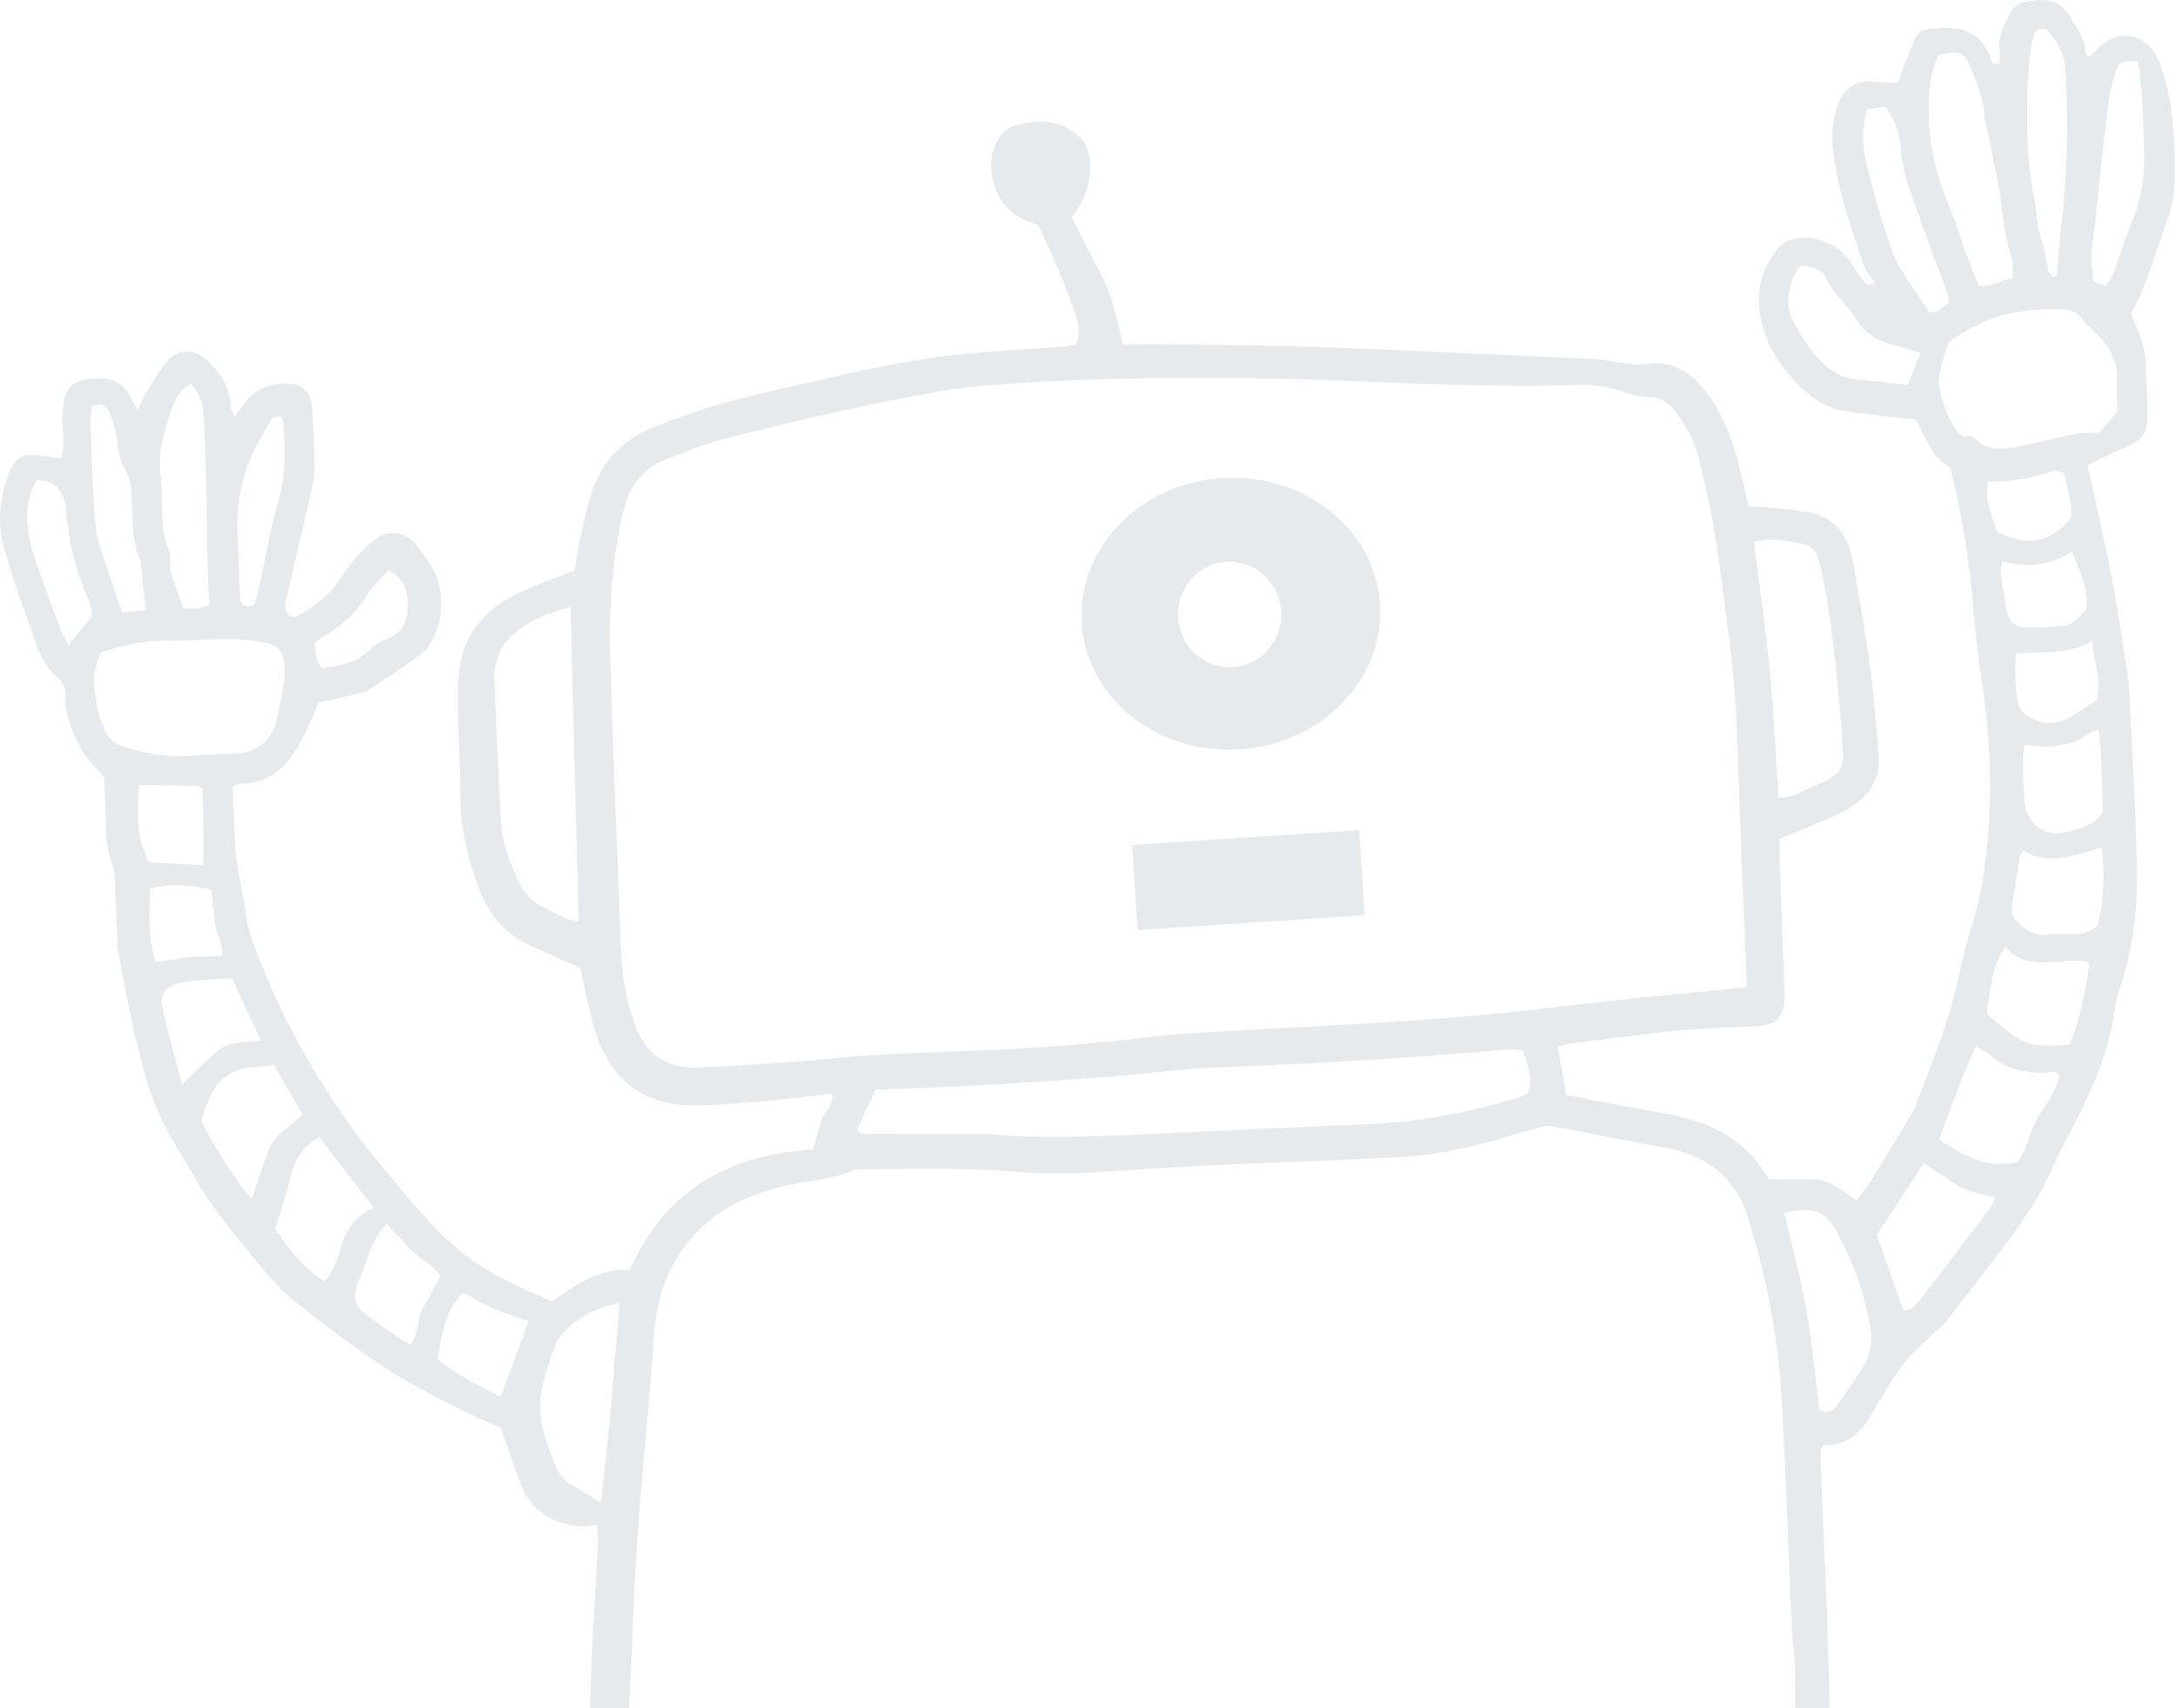 <?xml version="1.0" encoding="UTF-8"?> <svg xmlns="http://www.w3.org/2000/svg" width="410" height="322" viewBox="0 0 410 322" fill="none"> <g clip-path="url(#clip0_1013_13888)"> <path opacity="0.1" fill-rule="evenodd" clip-rule="evenodd" d="M1.805 88.831C2.645 86.731 4.06 85.538 6.411 85.753C8.091 85.896 9.77 86.159 11.642 86.374C11.738 85.443 11.93 84.56 11.93 83.678C11.93 81.841 11.738 79.98 11.762 78.143C11.858 72.99 13.753 71.272 18.839 71.296C21.238 71.296 23.014 72.274 24.261 74.23C24.813 75.065 25.197 76.019 25.893 77.356C26.588 75.924 26.972 74.922 27.524 74.039C28.748 72.083 29.899 70.055 31.339 68.29C33.474 65.713 36.689 65.57 39.064 67.932C41.367 70.246 43.431 72.751 43.431 76.306C43.431 76.926 43.839 77.57 44.198 78.525C45.134 77.284 45.782 76.449 46.43 75.59C48.157 73.324 50.628 72.489 53.339 72.298C56.794 72.059 58.617 73.586 58.857 77.022C59.145 80.862 59.241 84.704 59.289 88.568C59.289 89.928 58.977 91.312 58.665 92.648C57.058 99.686 55.379 106.724 53.795 113.785C53.651 114.406 53.939 115.312 54.347 115.837C54.875 116.505 55.786 116.29 56.458 115.885C59.361 114.119 62.12 112.306 64.016 109.252C65.623 106.676 67.734 104.29 69.99 102.238C73.084 99.423 76.755 100.067 79.082 103.455C79.706 104.338 80.306 105.221 80.93 106.103C84.265 110.875 83.833 118.485 79.946 122.851C79.418 123.447 69.702 130.08 68.934 130.342C68.502 130.485 68.046 130.605 67.59 130.724C65.191 131.273 62.792 131.821 60.105 132.418C59.193 134.446 58.306 136.736 57.154 138.907C54.683 143.535 51.732 147.615 45.686 147.686C45.11 147.686 44.558 148.02 43.839 148.235C43.959 151.241 44.15 154.152 44.174 157.062C44.174 162.812 45.998 168.275 46.598 173.929C46.67 174.526 46.886 175.122 47.077 175.719C50.58 186.597 57.178 199.122 62.84 207.472C65.263 211.051 67.71 214.63 70.469 217.946C75.58 224.101 80.354 230.495 86.64 235.695C91.894 240.014 97.82 242.662 104.058 245.262C108.568 242.208 112.959 238.916 118.741 239.393C125.338 224.22 137.478 217.636 153.265 216.681C153.793 214.773 154.296 213.007 154.8 211.266C155.28 209.572 157.151 208.451 156.935 206.16C152.593 206.637 148.466 207.162 144.34 207.52C139.877 207.902 135.391 208.331 130.904 208.355C121.788 208.403 115.67 204.085 112.575 195.52C111.591 192.776 111.039 189.89 110.344 187.051C109.96 185.428 109.696 183.782 109.432 182.47C106.097 180.967 103.146 179.631 100.195 178.343C95.229 176.148 92.062 172.355 90.239 167.345C88.319 162.12 86.904 156.8 86.832 151.17C86.76 145.014 86.4 138.859 86.256 132.704C86.208 130.557 86.352 128.386 86.592 126.263C87.263 120.322 90.502 115.98 95.541 112.926C97.388 111.805 99.427 111.018 101.419 110.183C103.674 109.252 105.977 108.417 108.304 107.559C108.568 105.889 108.76 104.362 109.096 102.859C109.792 99.71 110.416 96.537 111.351 93.435C113.199 87.328 117.133 82.938 123.107 80.552C127.114 78.954 131.192 77.451 135.367 76.282C140.717 74.755 146.163 73.538 151.585 72.298C161.23 70.103 170.899 67.813 180.759 66.811C186.757 66.214 192.803 65.88 198.801 65.427C200.169 65.332 201.512 65.165 202.736 65.021C203.695 62.922 203.335 61.18 202.736 59.391C200.84 53.522 198.273 47.94 195.73 42.429C194.554 41.975 193.523 41.689 192.563 41.188C187.573 38.659 185.366 31.788 187.861 26.802C188.581 25.371 189.636 24.202 191.172 23.725C195.178 22.484 199.233 22.412 202.688 25.084C205.903 27.566 205.831 31.24 205.135 34.842C204.919 36.035 204.367 37.156 203.815 38.254C203.335 39.208 202.64 40.043 202.04 40.949C204.031 44.886 205.951 48.727 207.918 52.544C209.885 56.385 210.629 60.632 211.733 65.021C213.34 64.95 214.731 64.854 216.099 64.854C225.552 64.974 234.98 65.021 244.433 65.284C253.094 65.499 261.755 65.928 270.416 66.31C280.013 66.715 289.61 67.145 299.182 67.622C301.03 67.717 302.901 67.837 304.7 68.218C306.692 68.648 308.659 68.838 310.674 68.576C315.329 67.98 318.616 70.103 321.423 73.634C324.973 78.119 326.749 83.296 328.044 88.735C328.572 90.954 329.1 93.173 329.652 95.439C330.851 95.487 331.763 95.487 332.675 95.582C335.434 95.869 338.217 96.059 340.952 96.561C344.982 97.3 347.526 99.805 348.725 103.67C348.989 104.553 349.229 105.459 349.397 106.366C350.477 112.903 351.676 119.416 352.564 125.976C353.284 131.32 353.619 136.688 354.123 142.056C354.531 146.517 352.684 149.834 348.893 152.124C347.718 152.84 346.494 153.531 345.222 154.08C342.127 155.416 338.961 156.657 335.482 158.064C335.482 159.305 335.41 160.832 335.482 162.335C335.77 169.874 336.082 177.412 336.345 184.951C336.393 186.335 336.489 187.743 336.345 189.102C336.082 191.631 334.714 193.015 332.219 193.325C330.539 193.54 328.812 193.492 327.109 193.588C323.102 193.826 319.071 193.945 315.065 194.375C308.755 195.043 302.469 195.878 296.159 196.689C295.32 196.808 294.48 197.071 293.64 197.285C294.24 200.554 294.768 203.536 295.272 206.351C298.774 207.043 301.965 207.711 305.156 208.307C308.491 208.928 311.874 209.476 315.209 210.144C316.72 210.431 318.208 210.884 319.695 211.337C324.901 212.936 329.148 215.87 332.219 220.379C332.723 221.119 333.251 221.858 333.586 222.312C336.705 222.312 339.464 222.192 342.223 222.312C345.27 222.479 347.502 224.554 349.901 226.296C350.884 225.007 351.796 223.982 352.516 222.836C355.275 218.399 357.962 213.914 360.649 209.453C360.889 209.071 360.985 208.594 361.153 208.164C362.256 205.301 363.408 202.439 364.488 199.552C366.215 194.947 367.847 190.295 368.902 185.452C369.67 181.85 370.51 178.224 371.613 174.717C373.964 167.297 374.78 159.639 375.044 151.957C375.308 144.418 374.828 136.879 373.725 129.388C373.029 124.664 372.405 119.94 372.021 115.193C371.301 106.127 369.934 97.181 367.607 88.067C364.08 86.278 363.024 82.342 361.105 79.097C357.458 78.692 353.931 78.31 350.429 77.88C347.502 77.522 344.527 77.022 342.127 75.208C337.185 71.463 333.562 66.715 332.051 60.655C330.827 55.789 331.739 51.16 334.882 47.128C335.506 46.317 336.465 45.578 337.425 45.244C341.528 43.836 346.854 45.959 349.061 49.705C349.757 50.898 350.501 52.043 351.34 53.14C351.916 53.904 352.684 53.689 353.404 53.236C353.308 53.594 353.188 53.975 353.092 54.333C353.116 54.333 353.14 54.333 353.188 54.357C353.26 53.999 353.356 53.618 353.428 53.26C353.428 53.26 353.428 53.26 353.428 53.236C352.732 52.258 351.796 51.375 351.436 50.301C349.229 43.884 346.974 37.49 345.87 30.786C345.246 27.017 345.054 23.152 346.59 19.406C347.742 16.615 349.589 15.231 352.636 15.375C354.315 15.47 355.995 15.494 357.746 15.542C358.682 13.06 359.569 10.77 360.433 8.456C360.937 7.096 361.705 5.784 363.168 5.545C367.607 4.83 372.597 4.806 374.972 10.269C375.284 10.961 375.092 12.297 376.819 12.154C376.867 11.319 377.083 10.436 376.963 9.601C376.556 6.977 377.755 4.758 378.835 2.587C379.267 1.704 380.25 0.726 381.138 0.512C385.6 -0.562 388.431 -0.109 390.399 3.446C390.855 4.257 391.382 5.021 391.814 5.832C392.246 6.643 392.582 7.502 392.942 8.337C393.278 9.076 392.654 10.174 393.878 10.675C394.669 9.911 395.389 9.1 396.205 8.432C399.899 5.355 404.986 6.5 407.001 11.629C409.424 18.023 409.952 24.774 410 31.597C410 35.176 409.688 38.659 408.393 42.023C406.185 47.749 404.77 53.785 401.699 59.129C402.347 60.703 402.994 62.087 403.474 63.542C403.906 64.854 404.362 66.19 404.434 67.55C404.65 71.248 404.794 74.946 404.794 78.62C404.794 81.865 403.69 83.081 400.523 84.393C398.148 85.371 395.869 86.564 393.518 87.686C394.717 93.053 395.869 98.135 396.949 103.217C397.668 106.676 398.34 110.159 398.964 113.618C399.468 116.505 399.875 119.392 400.307 122.302C400.691 124.879 401.219 127.456 401.363 130.056C401.939 140.672 402.467 151.289 402.802 161.905C403.066 169.945 402.323 177.89 399.828 185.619C399.3 187.218 398.82 188.864 398.58 190.534C397.836 196.093 395.989 201.317 393.71 206.375C391.43 211.409 388.575 216.156 386.368 221.262C384.737 225.055 382.362 228.562 379.938 231.95C375.716 237.819 371.205 243.497 366.767 249.199C366.119 250.034 365.159 250.654 364.392 251.393C362.424 253.35 360.241 255.139 358.61 257.334C356.427 260.292 354.627 263.537 352.732 266.71C350.716 270.05 348.197 272.555 343.927 272.388C343.807 272.388 343.687 272.579 343.255 272.913C343.255 274.177 343.207 275.68 343.255 277.183C343.615 286.106 344.047 295.028 344.383 303.951C344.647 311.013 344.791 318.098 344.958 325.16C344.958 325.923 344.982 326.711 344.934 327.474C344.719 330.456 343.591 332.055 340.664 332.77C338.433 333.319 336.082 333.486 333.778 333.725C330.396 334.082 326.965 334.13 323.606 334.679C319.023 335.442 314.513 336.54 309.979 337.542C309.115 337.733 308.299 338.114 307.555 338.353C306.836 344.158 304.796 349.613 301.438 354.719C302.901 357.176 304.388 359.657 305.924 362.21C307.507 362.043 309.043 361.876 310.578 361.757C316.672 361.28 321.207 364.071 323.15 369.749C325.237 375.88 326.941 382.107 326.917 388.691C326.917 390.672 327.133 392.699 327.397 394.656C328.524 402.433 329.7 410.187 330.875 417.94C331.067 419.157 331.163 420.398 331.475 421.59C332.531 425.479 332.915 429.463 332.987 433.471C333.035 435.428 332.819 437.455 333.586 439.483C336.969 440.652 340.472 441.177 343.975 441.774C346.11 442.131 348.245 442.537 350.309 443.157C354.315 444.35 358.25 445.758 362.233 446.998C368.662 449.002 374.276 452.605 379.794 456.279C382.793 458.283 385.097 460.931 386.608 464.295C387.736 466.752 387.64 469.114 386.368 471.38C385.624 472.692 384.593 473.909 383.441 474.911C381.354 476.748 379.171 478.49 376.891 480.064C375.524 481.019 373.94 481.758 372.357 482.331C365.016 484.907 357.506 485.17 349.949 483.38C341.048 481.257 332.027 479.85 322.958 478.919C316.648 478.251 310.338 477.559 304.029 477.106C298.774 476.724 294.168 474.625 289.586 472.406C286.347 470.832 284.907 467.993 285.483 464.39C285.699 463.03 286.179 461.718 286.539 460.382C286.755 459.523 286.971 458.664 287.21 457.734C286.467 457.352 285.891 457.114 285.387 456.804C280.685 453.821 277.686 450.028 277.71 444.04C277.734 436.191 277.23 428.342 276.918 420.493C276.726 415.745 276.918 410.926 275.335 406.322C275.191 405.892 275.143 405.415 275.119 404.962C274.807 396.946 274.519 388.954 274.231 380.962C274.183 379.673 274.567 378.552 275.454 377.574C276.678 376.214 277.854 374.83 279.101 373.447C278.19 371.729 277.566 369.987 276.246 368.962C272.072 369.987 268.209 371.133 264.274 371.896C257.605 373.184 250.887 374.329 244.145 375.379C238.963 376.19 233.685 376.596 228.527 377.502C221.641 378.719 214.707 379.268 207.726 379.459C203.239 379.578 198.753 379.769 194.267 379.96C193.379 380.007 192.515 380.246 191.987 380.318C191.819 383.204 191.651 385.781 191.532 387.928C193.403 391.841 195.13 395.443 196.834 399.069C197.697 400.906 198.033 402.863 198.081 404.89C198.249 410.425 198.465 415.984 198.729 421.519C198.945 425.67 199.017 429.821 198.105 433.925C197.913 434.807 197.793 435.762 197.865 436.668C198.345 444.469 196.018 451.913 194.818 459.476C194.339 462.577 192.683 464.939 190.092 466.561C188.293 467.682 186.301 468.517 184.214 469.567C184.358 470.521 184.55 471.547 184.67 472.621C185.102 476.295 185.63 479.993 184.526 483.619C184.142 484.883 183.59 486.434 182.607 487.174C179.272 489.655 175.889 491.969 171.45 492.446C167.468 492.876 163.509 493.83 159.647 494.903C156.935 495.667 154.248 496.168 151.441 496.216C148.97 496.263 146.475 496.359 144.004 496.502C138.606 496.788 133.136 496.407 127.905 498.244C127.474 498.387 126.994 498.411 126.538 498.411C121.716 498.411 117.013 499.246 112.311 500.319C107.153 501.488 102.042 500.534 97.268 498.721C91.846 496.645 90.023 492.661 92.422 487.245C93.213 485.456 94.485 483.834 95.613 482.212C96.308 481.21 97.484 480.446 97.94 479.372C99.499 475.675 102.618 473.694 105.929 472.001C108.04 470.927 109.816 469.543 111.663 468.136C114.83 465.678 118.165 463.555 122.243 462.649C125.962 461.837 129.729 460.955 133.184 459.261C133.64 455.587 134.431 452.104 134.431 448.597C134.431 443.491 134.311 438.434 135.871 433.495C136.063 432.923 136.015 432.278 136.111 431.658C136.566 428.771 136.998 425.885 137.55 422.998C138.534 417.869 139.661 412.763 140.645 407.61C141.725 401.837 143.116 396.206 145.563 390.815C146.499 388.787 147.699 387.093 149.57 385.876C150.482 385.304 151.393 384.707 152.233 384.039C153.625 382.966 155.208 382.489 156.959 382.322C158.471 382.178 160.078 382.584 161.59 381.415C162.43 378.791 163.341 376.047 164.325 373.017C161.974 370.989 159.742 368.866 157.295 367.005C154.968 365.24 153.361 363.236 152.833 360.278C152.281 357.152 151.417 354.075 150.602 350.663C148.97 350.663 147.291 350.711 145.611 350.663C143.14 350.615 140.669 350.592 138.198 350.401C134.959 350.114 131.744 349.613 128.529 349.327C125.242 349.041 122.123 348.325 119.22 346.727C117.277 345.653 115.838 344.198 114.638 342.289C112.503 338.925 111.375 335.299 111.327 331.387C111.231 326.162 111.183 320.913 111.399 315.689C111.711 307.529 112.263 299.394 112.695 291.235C112.767 290.018 112.623 288.801 112.551 287.465C110.967 287.537 109.432 287.871 108.016 287.585C103.506 286.726 99.955 284.412 98.228 279.974C96.86 276.42 95.685 272.793 94.413 269.143C85.416 265.302 76.611 260.793 68.526 255.044C64.231 252.014 60.033 248.841 55.906 245.596C54.107 244.165 52.38 242.542 50.916 240.777C45.518 234.24 39.808 227.918 35.825 220.355C35.393 219.544 34.818 218.805 34.338 218.017C30.979 212.626 28.316 206.924 26.852 200.697C26.277 198.311 25.557 195.949 25.053 193.54C24.045 188.745 23.134 183.902 22.222 179.082C22.078 178.343 22.126 177.556 22.102 176.768C21.958 173.381 21.838 169.993 21.646 166.605C21.574 165.388 21.598 164.076 21.166 162.955C20.111 160.307 20.039 157.539 19.943 154.772C19.823 151.861 19.703 148.927 19.631 146.565C17.927 144.513 16.248 143.034 15.312 141.197C13.705 138.072 12.146 134.827 12.313 131.13C12.361 129.841 12.002 128.72 10.946 127.861C8.955 126.239 7.803 123.996 6.963 121.706C4.756 115.622 2.525 109.539 0.773 103.336C-0.594 98.493 -0.09 93.555 1.829 88.831H1.805ZM60.705 125.929C64.088 125.547 67.326 124.927 69.894 122.255C70.805 121.3 72.197 120.728 73.444 120.179C75.532 119.272 76.539 117.579 76.779 115.527C77.139 112.354 76.803 109.348 73.276 107.463C71.885 109.038 70.205 110.493 69.102 112.282C67.111 115.551 64.399 117.96 61.184 119.893C60.537 120.274 59.913 120.704 59.337 121.062C59.553 124.139 59.529 124.139 60.705 125.929ZM96.764 119.535C94.821 121.205 93.741 123.4 93.357 125.929C93.237 126.692 93.165 127.456 93.213 128.219C93.597 137.285 93.885 146.374 94.509 155.416C94.773 159.257 96.213 162.907 97.892 166.39C98.852 168.394 100.291 169.993 102.33 170.947C104.394 171.901 106.265 173.309 109.072 173.715C108.544 153.651 108.04 134.136 107.537 114.406C103.578 115.408 99.907 116.863 96.812 119.535H96.764ZM333.61 126.31C334.378 134.231 334.714 142.199 335.242 150.311C337.641 150.502 339.464 149.213 341.36 148.402C347.598 145.754 347.718 145.444 347.214 138.74C346.494 129.102 345.606 119.463 343.855 109.944C343.543 108.298 343.135 106.652 342.655 105.03C342.295 103.741 341.36 102.906 340.088 102.62C337.113 101.904 334.114 101.26 330.635 102.167C331.667 110.493 332.843 118.39 333.61 126.31ZM349.733 59.94C348.005 57.22 345.39 55.168 344.047 52.115C343.711 51.303 342.415 50.802 341.456 50.397C340.064 49.8 338.937 50.206 338.385 51.518C336.969 54.739 336.417 57.936 338.385 61.204C339.992 63.828 341.456 66.524 343.783 68.648C345.582 70.294 347.598 71.224 349.973 71.51C353.044 71.868 356.115 72.155 359.665 72.536C360.433 70.508 361.153 68.671 361.969 66.524C360.097 65.952 358.418 65.332 356.666 64.926C353.619 64.21 351.364 62.564 349.709 59.964L349.733 59.94ZM360.097 36.035C359.258 33.578 358.538 31.001 358.346 28.448C358.13 25.442 357.458 22.746 355.371 20.122C354.363 20.265 353.212 20.432 351.964 20.623C350.788 24.321 351.124 27.876 351.94 31.263C353.284 36.774 354.867 42.262 356.786 47.606C357.746 50.301 359.641 52.687 361.201 55.168C362.017 56.457 362.952 57.673 363.768 58.866C365.639 59.176 366.215 57.626 367.247 57.125C367.295 56.576 367.439 56.242 367.343 56.003C364.92 49.347 362.424 42.739 360.097 36.059V36.035ZM379.243 48.608C377.419 43.645 377.587 38.325 376.412 33.244C375.932 31.168 375.548 29.045 375.116 26.945C374.756 25.132 374.204 23.343 374.06 21.53C373.821 18.404 372.621 15.565 371.445 12.75C370.198 9.697 369.526 9.506 365.447 10.317C363.768 14.015 363.528 17.569 363.576 21.339C363.672 27.613 365.088 33.458 367.559 39.16C368.71 41.832 369.478 44.647 370.486 47.391C371.277 49.538 372.141 51.661 372.981 53.785C375.5 54.286 377.227 52.735 379.435 52.401C379.387 50.946 379.626 49.657 379.243 48.584V48.608ZM389.271 12.512C389.055 9.84 387.712 7.931 386.224 5.975C385.552 5.068 383.945 5.283 383.537 6.333C383.153 7.311 382.865 8.361 382.769 9.41C382.482 12.464 382.17 15.518 382.122 18.571C382.026 24.416 382.17 30.238 383.201 36.011C383.441 37.371 383.777 38.731 383.849 40.091C383.969 42.095 384.401 44.003 385.049 45.936C385.576 47.51 385.72 49.228 386.104 50.874C386.224 51.375 386.632 51.781 386.92 52.234C387.184 52.138 387.448 52.043 387.712 51.971C387.976 48.942 388.192 45.888 388.527 42.858C389.655 32.766 390.063 22.675 389.247 12.512H389.271ZM401.795 42.023C403.762 37.395 404.338 32.599 404.17 27.613C403.978 22.245 403.858 16.878 403.066 11.581C400.115 11.367 399.372 11.653 398.748 13.705C398.124 15.756 397.62 17.88 397.356 19.979C396.541 26.826 395.821 33.697 395.101 40.568C394.741 44.075 393.974 47.558 394.405 51.113C394.477 51.709 394.549 52.305 394.621 53.021C395.365 53.307 396.061 53.57 396.996 53.928C397.5 53.069 398.052 52.353 398.364 51.542C399.54 48.369 400.499 45.124 401.819 42.023H401.795ZM395.749 81.602C396.829 80.314 397.908 79.025 399.228 77.451C399.156 75.757 398.892 73.777 399.036 71.797C399.372 67.502 396.996 64.592 394.213 61.848C393.878 61.538 393.302 61.395 393.11 61.037C391.646 58.127 389.103 58.174 386.368 58.27C378.211 58.58 374.252 59.82 367.319 64.473C366.839 66.047 366.263 67.622 365.879 69.268C365.615 70.437 365.327 71.725 365.543 72.87C366.095 75.733 367.055 78.525 368.662 81.006C369.19 81.817 369.766 82.461 370.894 82.198C371.277 82.103 371.877 82.27 372.141 82.532C374.66 85.204 377.803 84.632 380.826 84.107C384.161 83.511 387.424 82.485 390.759 81.841C392.222 81.554 393.782 81.674 395.749 81.602ZM379.746 101.523C384.185 102.763 387.184 101.093 390.039 98.087C390.543 97.562 390.543 96.346 390.423 95.511C390.087 93.411 389.559 91.336 389.127 89.356C388.096 88.425 386.992 88.759 386.008 89.069C382.314 90.215 378.595 90.93 374.732 90.763C374.348 93.722 374.564 94.867 376.436 100.211C377.467 100.64 378.571 101.213 379.746 101.523ZM377.155 108.346C377.467 110.612 377.851 112.879 378.331 115.121C378.763 117.173 379.674 118.127 381.714 118.199C384.161 118.294 386.632 118.199 389.079 117.96C391.095 117.769 392.03 115.956 393.206 114.883C393.902 110.732 391.646 107.606 390.687 103.885C386.512 106.604 382.218 107.177 377.419 105.722C377.323 106.676 377.059 107.535 377.155 108.346ZM394.333 120.895C389.607 123.662 384.665 122.612 380.034 123.233C379.65 125.762 379.986 131.726 380.658 133.253C380.898 133.778 381.282 134.35 381.762 134.66C384.401 136.45 387.208 136.855 390.063 135.257C391.814 134.279 393.422 133.11 395.269 131.941C396.133 128.291 394.789 124.807 394.357 120.871L394.333 120.895ZM395.605 137.547C393.71 137.786 392.75 139.265 391.358 139.694C389.751 140.195 388.096 140.601 386.44 140.72C384.929 140.839 383.369 140.505 381.618 140.338C381.522 141.197 381.354 142.08 381.354 142.963C381.378 145.563 381.402 148.187 381.594 150.788C381.666 151.814 381.93 152.887 382.434 153.794C383.969 156.537 386.344 157.539 389.463 156.824C392.006 156.227 394.645 155.774 396.373 152.983C396.181 148.116 396.277 142.939 395.605 137.547ZM396.109 159.782C391.31 161.07 386.488 163.265 381.498 160.355C381.186 160.832 380.754 161.166 380.706 161.547C380.202 164.553 379.842 167.607 379.291 170.613C379.051 171.997 379.459 172.975 380.394 173.882C382.002 175.432 383.777 176.458 386.152 176.172C387.664 176.005 389.223 176.029 390.759 176.053C392.534 176.076 394.07 175.552 395.413 174.478C396.589 169.826 396.901 163.718 396.085 159.758L396.109 159.782ZM393.806 181.325C391.526 180.896 389.223 181.206 386.944 181.349C383.561 181.587 380.442 181.349 378.091 178.534C376.196 180.967 375.38 183.902 374.516 191.083C381.834 197.309 382.074 197.405 390.111 196.904C391.55 194.041 393.662 185.19 393.806 181.301V181.325ZM380.322 218.972C382.242 216.705 382.434 213.437 384.017 210.812C385.6 208.212 387.592 205.802 388.192 202.773C387.664 201.771 386.824 202.128 386.104 202.152C381.954 202.367 378.115 201.627 374.924 198.717C374.3 198.144 373.437 197.786 372.429 197.19C369.766 203.035 367.799 208.808 365.519 214.749C370.03 217.683 374.372 220.498 380.322 218.972ZM358.778 246.932C360.217 247.147 361.057 246.097 361.753 245.214C366.191 239.536 370.558 233.787 374.9 228.061C375.428 227.369 375.764 226.51 376.22 225.675C374.06 225.127 372.117 224.888 370.366 224.125C368.566 223.337 366.959 222.049 365.279 220.976C364.392 220.403 363.528 219.83 362.664 219.258C359.641 223.862 356.69 228.324 353.787 232.761C355.539 237.699 357.146 242.304 358.778 246.956V246.932ZM26.588 106.509C26.564 106.199 26.588 105.865 26.445 105.602C24.693 101.69 25.029 97.491 24.813 93.364C24.717 91.527 24.429 89.833 23.398 88.139C22.51 86.636 22.222 84.656 22.054 82.867C21.886 80.982 21.262 79.288 20.519 77.594C19.895 76.186 18.791 75.996 17.256 76.616C17.184 77.57 17.04 78.62 17.064 79.67C17.256 85.348 17.448 91.026 17.784 96.704C17.904 98.684 18.167 100.688 18.743 102.596C20.039 106.843 21.55 111.018 23.038 115.455C24.717 115.264 26.181 115.121 27.5 114.978C27.164 111.924 26.852 109.229 26.564 106.533L26.588 106.509ZM38.392 78.286C38.248 76.019 37.697 74.111 35.969 72.369C33.882 73.467 32.874 75.375 32.251 77.356C31.027 81.268 29.707 85.181 30.259 89.451C30.571 91.885 30.499 94.342 30.595 96.799C30.691 98.946 30.715 101.093 31.627 103.121C31.939 103.813 32.179 104.624 32.107 105.34C31.795 108.728 33.786 111.423 34.482 114.644C35.585 114.644 36.497 114.74 37.385 114.668C37.961 114.62 38.536 114.358 39.424 114.095C39.304 110.755 39.112 107.845 39.064 104.934C38.92 96.036 38.92 87.161 38.392 78.286ZM53.291 78.906C52.14 78.167 51.3 78.668 50.868 79.503C49.285 82.461 47.413 85.371 46.406 88.521C45.206 92.29 44.558 96.25 44.774 100.282C44.99 104.409 45.086 108.561 45.278 112.688C45.35 114.048 46.094 114.573 47.869 114.048C48.277 112.592 48.733 111.304 49.021 109.968C50.172 104.743 50.988 99.423 52.5 94.294C54.011 89.117 53.795 84.035 53.315 78.93L53.291 78.906ZM310.242 187.981C315.329 187.432 320.415 186.979 325.501 186.454C326.557 186.359 327.612 186.24 329.268 186.049C329.196 184.045 329.124 182.518 329.076 181.015C328.5 166.247 327.852 151.48 327.373 136.688C327.133 128.959 326.053 121.348 325.093 113.714C324.494 108.99 323.87 104.242 323.054 99.543C322.286 95.153 321.255 90.811 320.271 86.445C319.551 83.224 317.92 80.481 316 77.809C314.729 76.043 313.265 75.017 311.058 74.874C309.379 74.755 307.651 74.469 306.092 73.896C303.285 72.847 300.454 72.489 297.479 72.56C283.228 72.99 269.001 72.393 254.774 71.821C232.173 70.914 209.549 70.914 186.997 72.56C179.92 73.085 172.89 74.469 165.932 75.9C156.096 77.928 146.307 80.242 136.542 82.7C132.824 83.63 129.249 85.204 125.626 86.564C121.404 88.163 118.837 91.36 117.709 95.606C116.989 98.278 116.461 100.998 116.078 103.741C115.142 110.302 114.806 116.934 114.998 123.543C115.598 142.319 116.365 161.094 117.109 179.87C117.301 184.665 118.237 189.341 119.964 193.826C121.404 197.524 123.923 200.053 127.858 200.936C129.057 201.198 130.329 201.27 131.552 201.222C137.574 200.912 143.596 200.578 149.618 200.148C154.56 199.79 159.479 199.17 164.421 198.884C171.69 198.454 178.96 198.216 186.229 197.93C196.762 197.5 207.246 196.617 217.706 195.329C221.857 194.828 226.032 194.685 230.206 194.423C244.433 193.588 258.66 193.015 272.863 191.87C285.363 190.868 297.791 189.246 310.266 187.91L310.242 187.981ZM161.638 212.84C162.406 214.105 163.413 213.675 164.253 213.699C171.69 213.723 179.104 213.699 186.541 213.771C188.7 213.771 190.86 214.224 193.019 214.224C198.129 214.272 203.239 214.319 208.326 214.105C224.712 213.437 241.122 212.578 257.509 211.91C267.321 211.504 276.846 209.691 286.227 206.876C286.803 206.709 287.354 206.375 288.026 206.065C288.914 203.274 288.026 200.721 287.09 197.953C286.107 197.882 285.195 197.715 284.307 197.81C266.098 199.433 247.864 200.506 229.606 201.174C222.961 201.413 216.363 202.391 209.717 202.916C201.992 203.512 194.267 204.013 186.565 204.466C180.999 204.8 175.433 204.967 169.867 205.206C168.332 205.278 166.796 205.325 165.045 205.397C163.725 208.284 162.645 210.645 161.638 212.864V212.84ZM340.568 247.218C341.648 253.374 342.175 259.624 342.943 265.803C344.407 266.447 345.534 265.97 346.302 264.897C348.077 262.392 349.901 259.887 351.412 257.238C352.636 255.067 352.972 252.634 352.54 250.081C351.46 243.664 349.253 237.628 346.134 231.95C344.071 228.204 341.912 227.465 336.369 228.586C337.833 234.98 339.488 241.063 340.568 247.242V247.218ZM292.944 465.631C296.495 468.136 300.43 469.639 304.844 470.044C310.218 470.545 315.593 471.261 320.991 471.714C331.331 472.573 341.576 473.861 351.628 476.533C356.546 477.822 361.489 477.392 366.359 476.748C369.406 476.343 372.309 475.15 374.66 472.931C376.436 471.261 378.787 470.211 380.082 467.897C379.483 465.297 377.731 463.603 375.668 462.195C370.294 458.569 364.8 455.157 358.466 453.273C355.203 452.295 352.012 451.126 348.773 450.124C347.31 449.67 345.798 449.336 344.287 449.002C341.12 448.31 337.929 447.714 334.762 446.998C330.587 446.068 326.509 445.901 322.646 448.191C321.854 448.668 320.943 448.907 320.127 449.336C313.481 452.724 306.308 454.656 299.11 456.446C297.767 456.78 296.447 457.161 295.032 457.543C294.288 459.833 293.568 462.004 292.896 464.199C292.777 464.605 292.896 465.082 292.944 465.655V465.631ZM280.661 387.761C280.901 392.222 281.141 396.66 281.452 401.121C281.572 402.791 281.62 404.556 282.124 406.131C283.012 408.97 283.204 411.857 283.324 414.791C283.708 424.31 284.068 433.853 284.499 443.372C284.547 444.589 284.499 445.949 285.003 446.998C286.203 449.479 288.146 451.627 291.553 451.03C295.2 450.386 298.798 449.527 302.421 448.716C310.027 447.022 316.816 443.181 323.99 440.342C325.573 439.722 326.413 438.601 326.293 436.764C325.981 432.183 326.365 427.507 324.877 423.046C324.638 422.33 324.614 421.543 324.518 420.779C323.294 412.405 322.046 404.055 320.895 395.682C320.535 393.105 320.415 390.481 320.367 387.856C320.271 382.393 318.712 377.24 317.152 372.087C316.312 369.272 314.369 367.769 311.322 367.769C309.787 367.769 308.251 367.673 306.524 367.602C305.804 371.252 302.949 372.898 300.19 374.64C299.278 375.212 298.223 375.594 297.383 376.238C293.496 379.292 289.058 380.055 284.283 379.769C281.596 379.602 280.637 380.532 280.541 383.157C280.493 384.683 280.613 386.234 280.709 387.761H280.661ZM300.286 365.264C299.998 362.663 299.374 360.206 297.359 358.226C292.513 361.041 287.762 363.785 282.844 366.624C282.748 368.079 283.948 369.009 284.475 370.202C284.931 371.3 285.459 372.397 285.963 373.518C288.242 373.972 290.281 373.709 292.201 372.469C294.264 371.133 296.399 369.916 298.535 368.699C299.878 367.912 300.454 366.791 300.31 365.264H300.286ZM133.831 466.752C130.017 467.754 126.058 468.541 122.315 469.901C119.916 470.784 117.685 472.358 115.622 473.909C113.63 475.388 111.735 476.891 109.456 477.941C107.249 478.967 105.161 480.231 104.082 482.76C103.506 484.12 102.114 485.098 101.179 486.339C100.339 487.436 99.523 488.558 98.876 489.774C98.228 490.991 98.756 492.303 100.123 492.732C104.298 494.021 108.472 494.76 112.911 493.854C116.677 493.066 120.54 492.733 124.379 492.208C125.602 492.041 126.922 492.112 128.049 491.73C131.336 490.561 134.743 490.585 138.15 490.442C139.709 490.371 141.245 490.251 142.804 490.275C150.77 490.418 158.519 489.178 166.124 486.959C167.012 486.697 167.948 486.482 168.859 486.458C172.818 486.41 176.033 484.836 178.888 481.687C179.032 477.846 179.176 473.742 179.296 469.734C177.592 468.684 176.009 469.138 174.521 469.185C165.86 469.472 157.175 469.83 148.514 470.14C146.667 470.211 144.796 470.235 142.948 470.092C139.661 469.853 136.567 468.971 133.879 466.704L133.831 466.752ZM161.062 387.141C157.151 385.996 154.488 388.262 151.777 390.314C151.201 390.767 150.698 391.459 150.458 392.151C149.09 395.896 147.483 399.57 146.883 403.578C145.347 413.765 143.716 423.952 141.965 434.092C141.173 438.648 140.549 443.181 140.933 447.833C141.125 450.1 140.645 452.438 140.285 454.704C139.877 457.305 139.781 459.881 140.405 462.291C141.845 463.507 143.428 463.484 144.964 463.436C157.487 462.935 170.035 462.458 182.559 461.909C186.133 461.742 187.573 460.549 188.245 457.042C189.276 451.77 190.164 446.45 191.004 441.129C191.22 439.77 191.004 438.362 191.076 436.978C191.196 434.998 191.412 433.018 191.532 431.014C191.675 429.034 191.891 427.03 191.843 425.026C191.699 419.181 191.316 413.336 191.22 407.491C191.172 404.175 190.572 401.097 188.844 398.234C188.149 397.089 187.717 395.753 187.165 394.513C182.223 394.369 177.4 396.206 172.794 393.94C168.691 391.912 164.109 390.672 161.062 387.069V387.141ZM188.101 379.506C187.117 379.196 186.325 378.838 185.486 378.719C180.591 378.099 175.697 377.526 170.419 376.906C168.379 379.292 167.66 382.155 168.979 385.685C170.995 386.616 173.058 387.666 175.193 388.548C177.736 389.598 180.399 389.216 182.942 388.644C183.95 388.405 184.982 387.236 185.486 386.234C186.493 384.182 187.165 381.964 188.077 379.506H188.101ZM158.855 354.6C159.79 358.178 160.918 361.542 164.445 363.665C166.796 365.073 168.691 367.292 171.067 368.699C172.722 369.677 174.809 370.107 176.753 370.393C182.103 371.18 187.477 371.777 192.851 372.397C194.075 372.54 195.322 372.54 196.546 372.492C200.408 372.373 204.271 372.206 208.134 372.039C213.844 371.801 219.554 371.634 225.216 370.536C228.551 369.892 231.982 369.82 235.34 369.343C238.699 368.89 242.058 368.246 245.417 367.697C249.543 367.029 253.646 366.218 257.773 365.717C265.498 364.739 272.887 362.496 280.205 360.015C286.443 357.892 291.745 354.099 296.759 349.995C299.83 347.49 301.677 344.174 301.917 340.142C300.142 339.283 298.606 339.832 297.143 340.094C287.09 341.955 276.87 342.504 266.722 343.506C258.564 344.293 250.431 345.248 242.274 346.083C238.747 346.44 235.196 346.822 231.646 346.965C221.593 347.419 211.541 347.776 201.488 348.158C195.154 348.397 188.844 348.85 182.535 349.661C175.937 350.496 169.267 350.687 162.597 350.281C161.422 350.21 160.222 350.353 159.071 350.401C158.207 351.88 158.519 353.264 158.855 354.576V354.6ZM128.961 341.86C132.488 342.194 136.015 342.719 139.565 343.053C141.557 343.244 143.596 343.244 145.587 343.196C150.842 343.077 156.12 342.576 161.374 342.79C166.652 343.005 171.906 342.886 177.16 342.647C178.864 342.576 180.543 342.337 182.247 342.17C186.085 341.812 189.948 341.263 193.811 341.096C204.319 340.595 214.851 340.19 225.384 339.832C233.901 339.546 242.37 338.806 250.815 337.494C253.094 337.136 255.445 336.993 257.749 336.826C266.074 336.182 274.423 335.609 282.772 334.941C291.745 334.226 300.55 332.46 309.355 330.766C313.601 329.955 317.824 328.858 322.07 328.142C325.573 327.546 329.148 327.307 332.675 326.949C334.354 326.782 336.058 326.687 338.337 326.52C338.433 321.7 338.457 317.406 338.289 313.136C338.217 310.989 337.833 308.865 337.761 306.718C337.137 292.881 336.681 279.02 335.938 265.183C335.338 253.779 333.466 242.542 330.108 231.592C330.06 231.449 330.036 231.282 329.988 231.139C327.876 222.55 322.31 217.779 313.625 216.276C306.62 215.059 299.662 213.58 292.657 212.268C291.817 212.125 290.857 212.315 290.017 212.554C286.731 213.437 283.492 214.463 280.205 215.345C274.519 216.872 268.713 217.898 262.811 218.184C250.431 218.757 238.051 219.186 225.672 219.783C218.09 220.141 210.533 220.809 202.952 221.119C199.089 221.286 195.202 221.166 191.364 220.856C181.767 220.069 172.17 220.308 162.574 220.427C161.95 220.427 161.278 220.403 160.726 220.642C156.264 222.55 151.369 222.574 146.739 223.791C137.79 226.153 130.641 230.781 126.418 239.274C124.619 242.924 123.683 246.789 123.371 250.821C123.011 255.282 122.675 259.72 122.315 264.181C121.548 273.39 120.588 282.575 120.036 291.784C119.292 304.38 118.861 317.001 118.309 329.621C118.309 330.074 118.213 330.552 118.261 331.005C119.412 338.83 121.812 341.216 128.985 341.884L128.961 341.86ZM102.498 270.074C103.218 272.412 104.082 274.702 105.041 276.968C105.377 277.779 106.073 278.447 106.697 279.139C106.985 279.473 107.441 279.664 107.848 279.903C109.528 280.905 111.207 281.931 113.271 283.171C114.83 270.479 115.766 258.169 116.773 245.548C112.095 246.622 108.352 248.435 105.593 251.966C105.305 252.324 104.993 252.706 104.849 253.111C102.834 258.598 100.699 264.085 102.522 270.074H102.498ZM94.413 263.274C96.165 258.479 97.844 253.875 99.619 249.032C97.484 248.244 95.277 247.576 93.189 246.67C91.198 245.811 89.327 244.737 87.287 243.711C83.761 247.051 83.329 251.513 82.465 256.189C86.376 259.266 90.478 261.318 94.413 263.298V263.274ZM69.222 247.91C71.813 249.819 74.356 251.823 77.331 253.397C79.058 251.37 78.555 248.793 79.61 246.789C80.69 244.761 81.817 242.757 83.017 240.562C81.746 238.439 79.346 237.437 77.643 235.719C76.035 234.097 74.5 232.379 72.868 230.638C71.261 232.546 70.061 234.455 69.414 236.721C68.862 238.63 67.902 240.443 67.302 242.328C66.511 244.88 66.99 246.288 69.198 247.886L69.222 247.91ZM61.137 241.54C62.768 239.894 63.464 237.819 64.016 235.815C64.999 232.26 66.679 229.326 70.445 227.608C66.751 222.836 63.464 218.614 60.129 214.296C57.442 216.037 55.738 218.208 54.971 221.214C54.107 224.626 53.003 227.99 51.876 231.735C54.371 235.194 56.986 238.94 61.137 241.517V241.54ZM47.485 225.89C48.613 222.598 49.501 219.663 50.604 216.801C51.756 213.795 54.755 212.339 57.082 210.049C55.283 206.971 53.507 203.942 51.636 200.745C50.58 200.864 49.549 201.055 48.493 201.079C42.759 201.174 39.928 204.586 38.464 209.62C38.297 210.216 38.105 210.789 37.961 211.266C39.76 215.298 45.086 223.6 47.461 225.89H47.485ZM30.619 190.057C31.651 194.685 32.97 199.242 34.314 204.419C36.905 201.938 38.824 199.957 40.888 198.168C43.095 196.26 46.022 196.45 49.165 196.188C47.269 192.085 45.59 188.387 43.791 184.45C42.135 184.522 40.456 184.522 38.8 184.665C37.121 184.808 35.417 184.927 33.762 185.309C31.147 185.953 30.043 187.432 30.643 190.057H30.619ZM29.419 181.301C31.507 181.015 33.594 180.633 35.729 180.442C37.721 180.251 39.712 180.275 41.919 180.18C42.087 177.89 40.696 176.029 40.504 173.953C40.312 171.83 40.048 169.73 39.832 167.75C36.281 166.732 32.467 166.605 28.388 167.369C27.884 173.81 28.22 178.367 29.419 181.277V181.301ZM28.052 162.549C31.291 162.716 34.65 162.883 38.344 163.074C38.464 158.184 38.273 153.364 38.2 148.688C37.601 148.378 37.337 148.116 37.073 148.116C33.546 148.02 30.019 147.973 26.205 147.901C25.797 156.18 26.061 158.303 28.076 162.549H28.052ZM18.647 134.732C18.791 135.472 19.271 136.14 19.463 136.879C20.111 139.193 21.67 140.267 23.973 140.959C27.884 142.104 31.747 142.796 35.849 142.462C38.92 142.199 42.039 142.199 45.11 141.985C48.445 141.746 51.204 139.456 51.996 136.187C52.644 133.515 53.219 130.796 53.603 128.076C53.795 126.74 53.651 125.308 53.363 123.972C53.003 122.374 51.972 121.563 50.172 121.181C46.502 120.394 42.831 120.346 39.136 120.537C36.977 120.656 34.794 120.799 32.634 120.752C28.124 120.656 23.733 121.348 19.103 122.97C16.92 126.907 17.855 130.819 18.623 134.732H18.647ZM5.212 99.233C5.428 100.902 5.668 102.596 6.196 104.171C7.827 108.966 9.578 113.714 11.33 118.437C11.69 119.416 12.242 120.322 12.889 121.61C14.473 119.654 15.864 117.936 17.328 116.123C17.376 114.477 16.656 112.926 16.008 111.4C14.017 106.676 12.937 101.785 12.505 96.704C12.433 95.797 12.385 94.819 12.05 94.008C11.186 91.908 9.842 90.334 6.795 90.62C5.356 93.483 4.828 96.298 5.212 99.256V99.233Z" fill="#13294F"></path> <path opacity="0.1" fill-rule="evenodd" clip-rule="evenodd" d="M233.677 141.254C218.149 142.262 204.818 131.631 203.901 117.509C202.984 103.386 214.829 91.121 230.357 90.113C245.885 89.105 259.216 99.736 260.133 113.858C261.05 127.98 249.205 140.246 233.677 141.254ZM232.424 125.747C227.064 126.095 222.43 121.936 222.074 116.457C221.718 110.978 225.776 106.255 231.136 105.907C236.496 105.559 241.13 109.718 241.486 115.197C241.842 120.676 237.784 125.399 232.424 125.747Z" fill="#13294F"></path> <rect opacity="0.1" width="42.876" height="16.078" transform="matrix(-0.998 0.065 0.065 0.998 256.209 156.464)" fill="#13294F"></rect> </g> <defs> <clipPath id="clip0_1013_13888"> <rect width="410" height="322" fill="white" transform="matrix(-1 0 0 1 410 0)"></rect> </clipPath> </defs> </svg> 